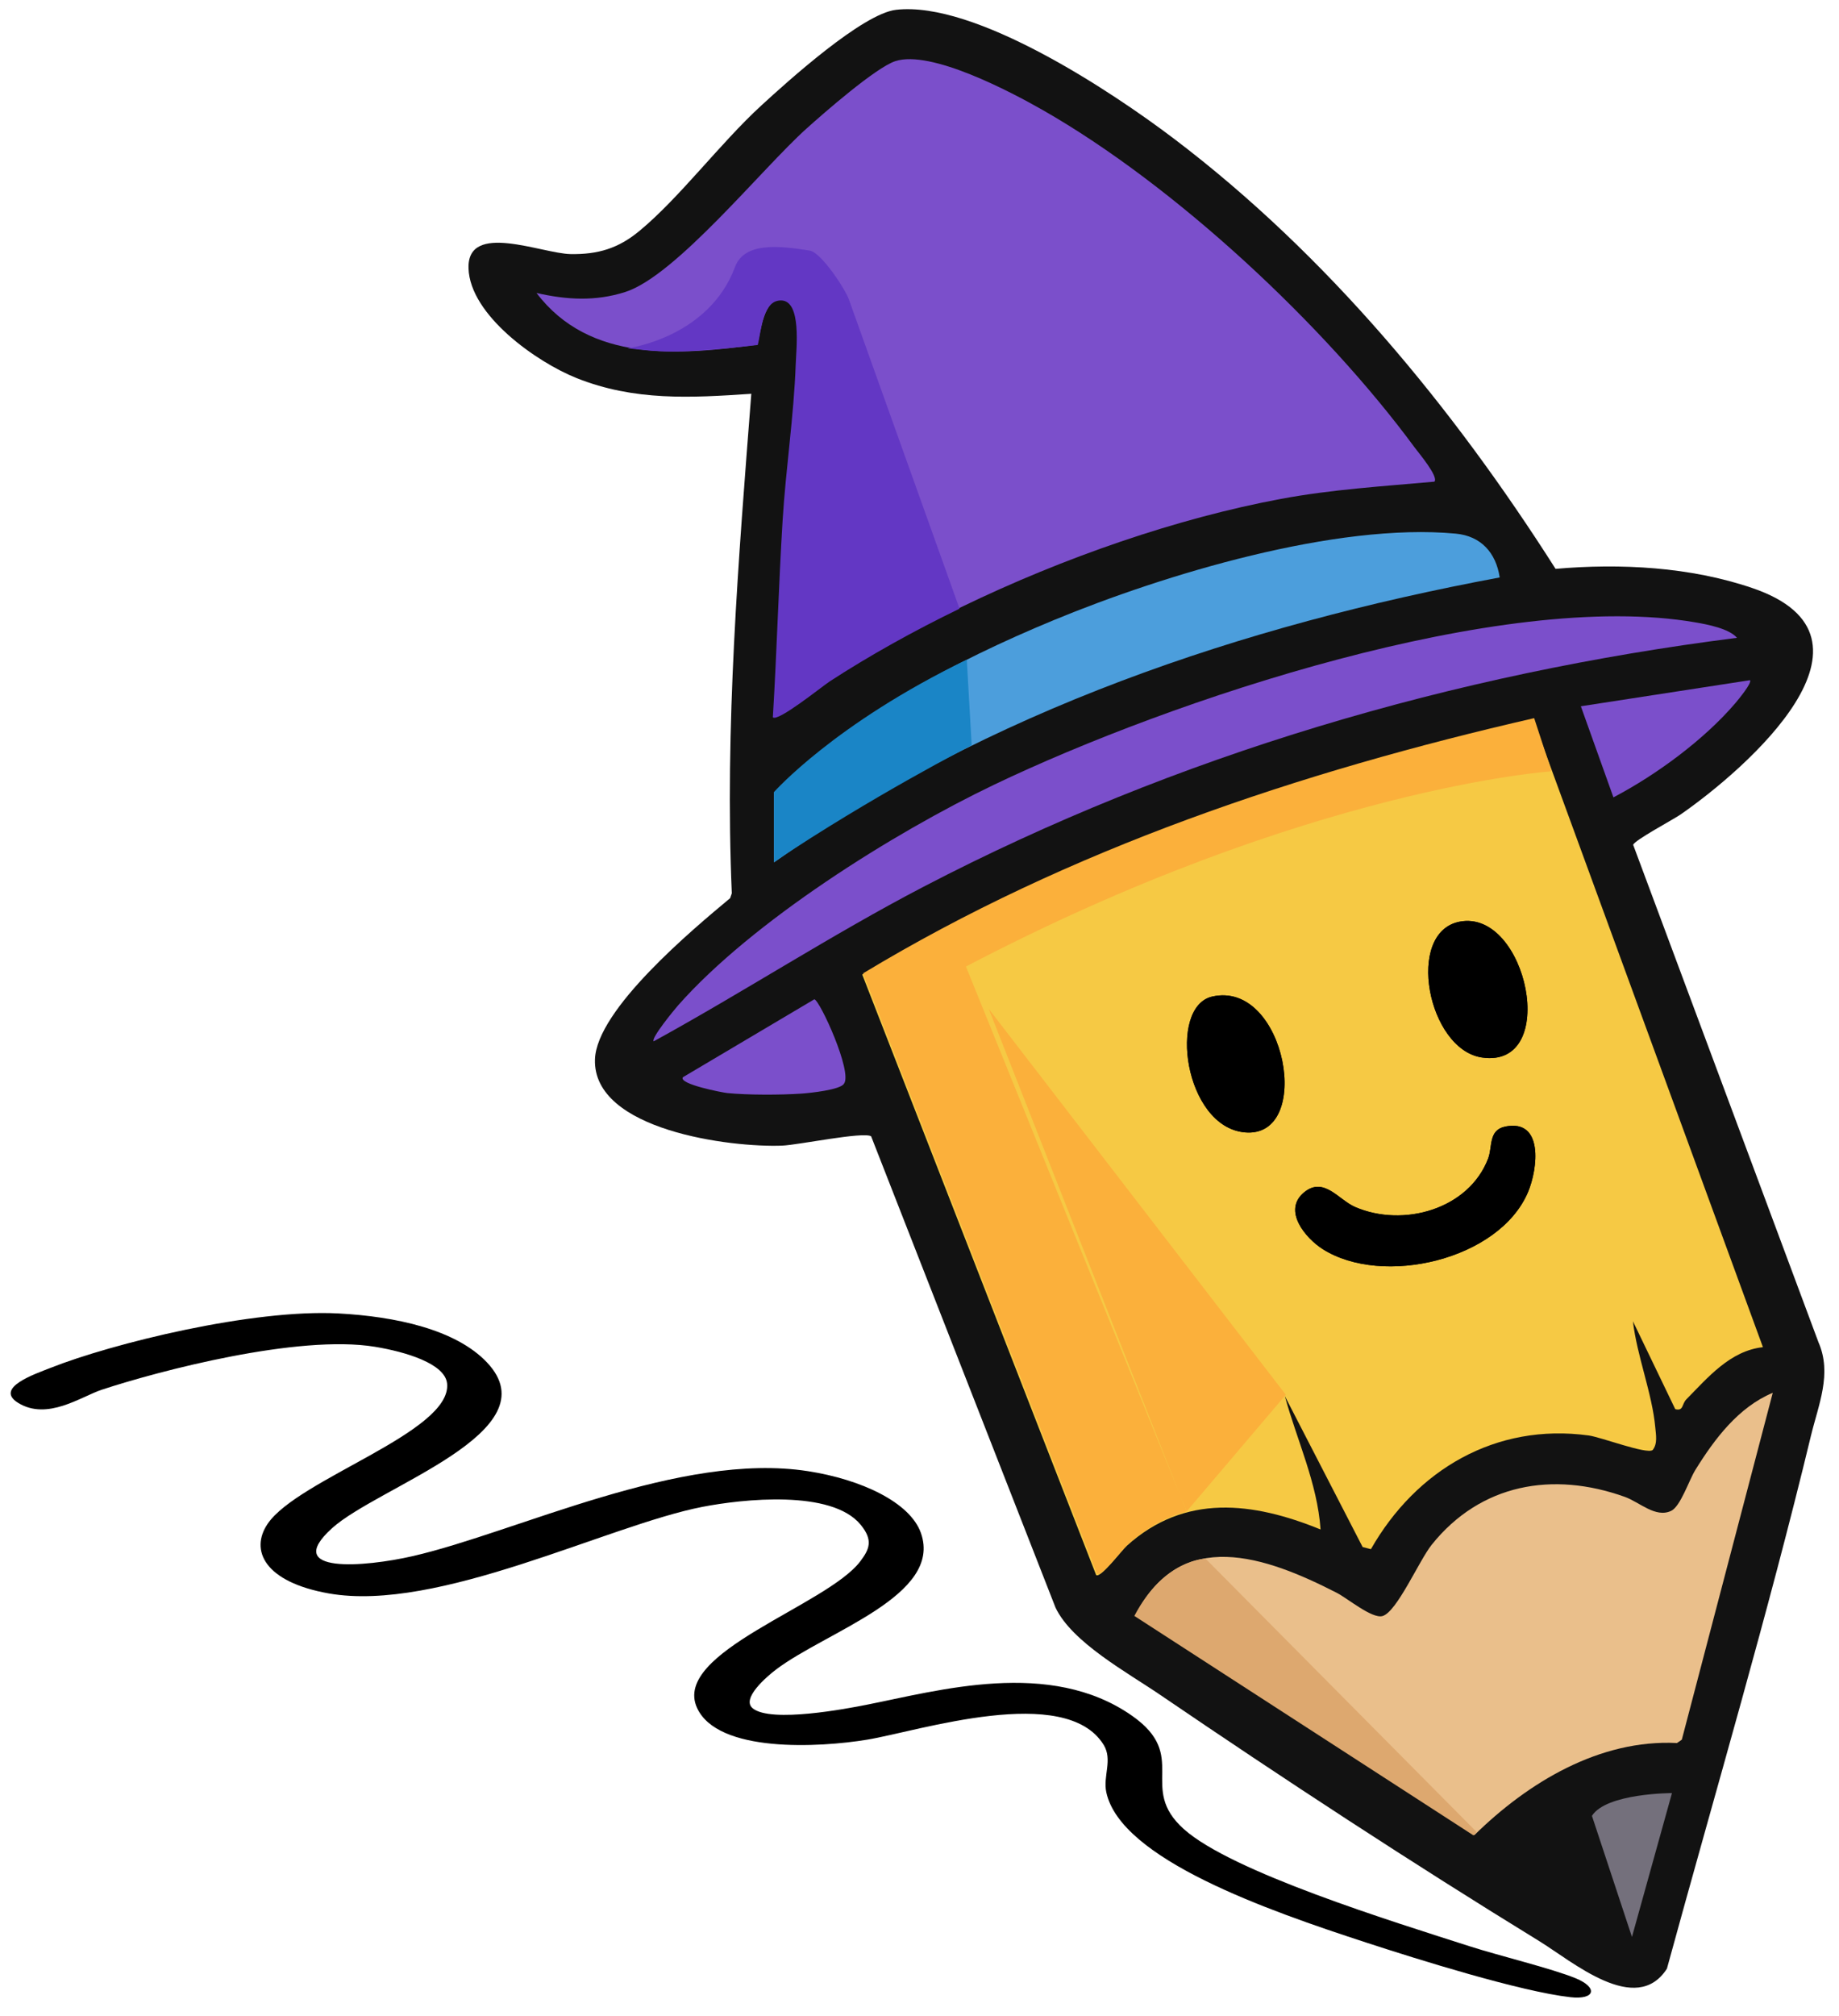 <?xml version="1.0" encoding="UTF-8"?>
<svg data-bbox="3.24 2.779 549.768 602.611" viewBox="0 0 557.45 611.05" xmlns="http://www.w3.org/2000/svg" data-type="ugc">
    <g>
        <path d="M228.18 517.73c5.57 4.51 28.75.05 34.38-1.06 21.9-4.31 55.71-14.11 80.56 3.28 17.63 12.34 1.61 21.73 15.73 34.37 14.48 12.96 63.02 27.93 86.75 35.55 8.82 2.83 24.86 6.72 32 9.65 6.92 2.84 5.93 6.59-1.55 5.75-15.2-1.71-46.53-11.54-61.73-16.5-30.28-9.87-74.64-25.37-78.97-45.61-1.05-4.93 1.99-9.85-.81-14.38-11.59-18.75-56.21-4.12-71.61-1.57-14.54 2.41-45.42 4.14-51.66-9.67-7.62-16.86 39.41-30.97 49.53-44.4 2.78-3.68 3.9-6.38.11-11.03-8.8-10.8-35.93-7.78-47.96-5.45-28.76 5.59-80.15 32.1-113.29 26.24-19.48-3.45-23.96-13.05-18.55-21.07 9.2-13.64 55.82-27.78 54.42-42.5-.58-6.1-12.66-9.66-21.89-11.18-23.16-3.8-65.39 7.28-82.77 13.01-6.3 2.08-16.47 9.45-25.34 4.01-7.42-4.56 5.17-8.8 9.75-10.61 18.75-7.44 61.3-17.91 87.37-16.51 17.11.92 35.45 4.79 44.96 14.84 19.93 21.05-32.94 37.53-47 50.28-15.3 13.88 9.98 11.76 24.52 8.42 31.5-7.24 81.04-31.76 119.8-25.74 16.06 2.49 30.92 9.39 34.22 18.73 6.7 18.98-28.62 29.8-43.92 41.39-2.72 2.06-10.66 8.83-7.06 11.74Z"/>
        <path d="M471.5 172.4c19.71-1.73 40.93-.6 59.75 5.84 43.7 14.96-1.89 54.75-21.75 68.55-2.27 1.58-14.12 7.88-14.44 9.25l56.17 150.75c4.17 9.54 0 18.88-2.29 28.35-13.04 54.07-29 107.91-43.65 161.48-9.35 14.54-28.57-2.13-38.82-8.42-38.25-23.47-77.69-49.28-114.79-74.56-9.92-6.76-26.77-15.93-31.73-26.46l-55.89-142.82c-2.38-1.46-22.16 2.64-26.92 2.83-15.42.63-57.49-4.58-56.79-26.14.49-15.13 29.72-39.48 40.97-48.85l.51-1.47c-2.17-50.47 2.01-101.05 5.91-151.39-18.4 1.25-35.46 2.22-52.94-4.75-12.06-4.8-32.38-19.07-32.78-33.31s22.16-4.43 30.95-4.28c8.32.14 14.44-1.73 20.77-6.94 12.15-10.01 24.61-26.68 36.95-38.01 8.23-7.56 30.79-27.92 40.94-29.08 23.94-2.74 65.3 24.72 84.22 39.06 46.41 35.18 84.56 81.45 115.68 130.36Z" fill="#121212"/>
        <path d="M434.82 145.97c1.31-1.53-4.81-8.74-5.96-10.3-27.34-37.16-72.64-79.41-112.71-102.28-9.77-5.58-34.05-18.39-44.78-14.85-5.91 1.95-21.58 15.65-26.9 20.43-13.59 12.21-39.64 44.68-54.99 49.54-9.05 2.87-17.7 2.36-26.85.28 16.13 21.26 43.23 18.84 66.96 15.67 1.11-4.2 1.78-13.8 7.5-13.81 6.32-.01 4.64 14.6 4.47 19.37-.56 15.67-3.01 31.63-3.97 47.31-1.22 19.86-1.75 39.8-2.96 59.65 1.47 1.52 14.91-9.36 17.23-10.87 12.1-7.85 25.47-15.32 39.54-22.13 31.07-15.05 65.49-26.93 96.87-32.78 15.43-2.88 30.94-3.82 46.56-5.23Z" fill="#7b4fcb"/>
        <path d="M234.62 240.16v21.2c65-45.86 142.09-71.85 219.98-86.36-1.11-7.46-5.64-12.56-13.34-13.28-36.19-3.4-88.28 12.34-121.8 26.2-30.21 12.49-61.57 29.14-84.84 52.24" fill="#121212"/>
        <path d="M526.53 193.3c-2.4-2.79-8.92-4.04-12.58-4.67-58.61-10.14-158.96 23.5-212.63 49.2-30.63 14.67-73.36 41.45-95.81 66.91-1.04 1.18-8.26 9.95-7.37 10.86 27.53-15.12 53.94-32.34 81.82-46.86 76.54-39.88 160.87-64.59 246.57-75.43Z" fill="#121212"/>
        <path d="M489.07 241.64c12.88-6.75 27.43-17.39 36.99-28.59.85-.99 5.09-6.11 4.41-6.92l-51.27 7.9 9.87 27.6Z" fill="#121212"/>
        <path d="m534.39 408.27-69.63-190.22c-70.84 16.24-141.09 39.69-203.39 77.32l70.9 181.97c1.39 1.01 7.57-7.31 9.33-8.9 17.55-15.83 38.22-13.26 58.7-4.91-.99-14.08-7.17-27.01-10.83-40.42l23.58 45.74 2.51.65c13.7-24.03 37.81-38.29 66.01-34.46 3.8.52 17.52 5.78 19.39 4.42 1.55-1.94 1.01-4.61.8-6.86-.93-10.25-5.58-21.75-6.77-32.16l12.82 26.62c2.55.69 1.94-1.52 3.38-2.98 6.56-6.65 13.26-14.69 23.2-15.8Z" fill="#121212"/>
        <path d="M207.01 326.46c-1.43 2.09 12.07 4.66 13.43 4.8 6.26.62 16.28.6 22.6.16 2.64-.18 11.69-1.14 12.79-2.99 2.67-3.45-7.26-25.19-8.98-25.59z" fill="#121212"/>
        <path d="M537.37 422.11c-10.4 4.31-17.68 14.03-23.47 23.37-1.94 3.14-4.5 11.05-7.34 12.41-4.72 2.25-9.56-2.63-14.04-4.24-21.82-7.82-43.71-3.99-58.53 14.49-3.81 4.76-10.57 20.43-14.94 21.63-3.16.87-10.61-5.38-13.81-7.02-21.56-11.06-47.37-20.29-61.09 6.8l102.78 66.59c16.24-15.95 37.95-29.08 61.4-27.89l1.46-1.01 27.57-105.12Z" fill="#121212"/>
        <path d="M534.39 408.27c-9.94 1.1-16.64 9.15-23.2 15.8-1.44 1.46-.82 3.66-3.38 2.98l-12.82-26.62c1.19 10.42 5.85 21.91 6.77 32.16.2 2.26.75 4.93-.8 6.86-1.87 1.36-15.59-3.9-19.39-4.42-28.2-3.84-52.31 10.42-66.01 34.46l-2.51-.65-23.58-45.74c3.67 13.42 9.85 26.34 10.83 40.42-20.48-8.35-41.15-10.92-58.7 4.91-1.76 1.58-7.94 9.91-9.33 8.9l-70.9-181.97c62.3-37.64 132.55-61.08 203.39-77.32l69.63 190.22Zm-91.93-128.95c-16.61 3.2-9.69 38.72 6.73 41.16 23.88 3.55 13.7-45.09-6.73-41.16m-74.99 22.69c-13.54 3.07-8.45 39.4 9.77 41.16 21.2 2.05 12.58-46.22-9.77-41.16m88.79 39.41c-5.13 1.05-3.83 6.15-5.17 9.68-5.89 15.43-25.79 20.98-40.32 14.69-5.04-2.18-9.51-9.37-15.49-4.42-6.62 5.48.47 13.88 5.67 17.19 18.1 11.5 53.57 3.29 62.24-17.32 2.97-7.05 4.78-22.22-6.94-19.82Z" fill="#f6c944"/>
        <path d="M537.37 422.11 509.8 527.23l-1.46 1.01c-23.45-1.19-45.16 11.94-61.4 27.89l-102.78-66.59c13.72-27.09 39.52-17.86 61.09-6.8 3.21 1.65 10.65 7.89 13.81 7.02 4.36-1.2 11.12-16.87 14.94-21.63 14.82-18.48 36.71-22.31 58.53-14.49 4.48 1.61 9.32 6.48 14.04 4.24 2.84-1.35 5.4-9.27 7.34-12.41 5.78-9.34 13.07-19.05 23.47-23.37Z" fill="#eabf8b"/>
        <path d="M526.53 193.3c-85.7 10.84-170.03 35.56-246.57 75.43-27.88 14.53-54.29 31.75-81.82 46.86-.89-.92 6.33-9.68 7.37-10.86 22.45-25.45 65.18-52.24 95.81-66.91 53.66-25.69 154.02-59.34 212.63-49.2 3.66.63 10.18 1.88 12.58 4.67Z" fill="#7b4fcb"/>
        <path d="M234.62 240.16c23.27-23.1 54.63-39.75 84.84-52.24 33.52-13.86 85.62-29.6 121.8-26.2 7.69.72 12.23 5.83 13.34 13.28-77.9 14.51-154.99 40.5-219.98 86.36z" fill="#4c9edc"/>
        <path d="m489.07 241.64-9.87-27.6 51.27-7.9c.68.81-3.57 5.92-4.41 6.92-9.55 11.19-24.11 21.84-36.99 28.59Z" fill="#7b4fcb"/>
        <path d="m207.01 326.46 39.84-23.62c1.72.4 11.65 22.14 8.98 25.59-1.1 1.85-10.15 2.8-12.79 2.99-6.33.44-16.34.46-22.6-.16-1.36-.14-14.86-2.71-13.43-4.8" fill="#7b4fcb"/>
        <path d="M456.26 341.42c11.72-2.4 9.91 12.76 6.94 19.82-8.67 20.61-44.14 28.81-62.24 17.32-5.21-3.31-12.29-11.71-5.67-17.19 5.98-4.95 10.44 2.23 15.49 4.42 14.53 6.29 34.43.74 40.32-14.69 1.35-3.53.04-8.63 5.17-9.68Z"/>
        <path d="M442.46 279.32c20.43-3.93 30.61 44.7 6.73 41.16-16.42-2.44-23.33-37.96-6.73-41.16"/>
        <path d="M367.47 302.01c22.35-5.06 30.97 43.21 9.77 41.16-18.22-1.76-23.32-38.09-9.77-41.16"/>
        <path d="M365.45 472.39s-12.48.01-21.6 17.33l102.8 66.51.99-.99z" fill="#dda86f"/>
        <path d="m359.71 458.04 30.05-35.35-90.05-116.95 60.16 152.86m-.16-.56c-6.19 1.7-12.17 4.89-17.82 9.99-1.76 1.58-7.94 9.91-9.33 8.9l-70.9-181.97c62.3-37.64 132.55-61.08 203.39-77.32l5.27 16.11s-73.96 4.93-177.52 59.17" fill="#fbb03b"/>
        <path d="M293.06 199.92s40.18-19.43 0 0-58.43 40.11-58.43 40.11v21.2c29.59-19.85 59.91-35.38 59.91-35.38l-1.47-25.93 1.47 25.93" fill="#1a85c6"/>
        <path d="M190.24 105.54c8.88.99 13.81 1.97 39.45-.99 1.11-4.2 1.32-13.49 7.04-13.5 6.32-.01 4.64 14.6 4.47 19.37-.56 15.67-3.01 31.63-3.97 47.31-1.22 19.86-1.75 39.8-2.96 59.65 1.47 1.52 14.91-9.36 17.23-10.87 12.04-7.82 25.36-15.25 39.36-22.04l-33.54-93.72c-1.17-3.26-8.41-14.23-11.83-14.79-9.06-1.48-19.84-2.7-22.68 4.93-8.02 21.54-32.54 24.65-32.54 24.65Z" fill="#6337c4"/>
        <path fill="none" d="m204.05 106.53 21.7-28.6"/>
        <path d="M506.81 543.41s-19.91 0-24.25 6.9l12.13 36.7 12.13-43.6Z" fill="#74707c"/>
    </g>
</svg>
